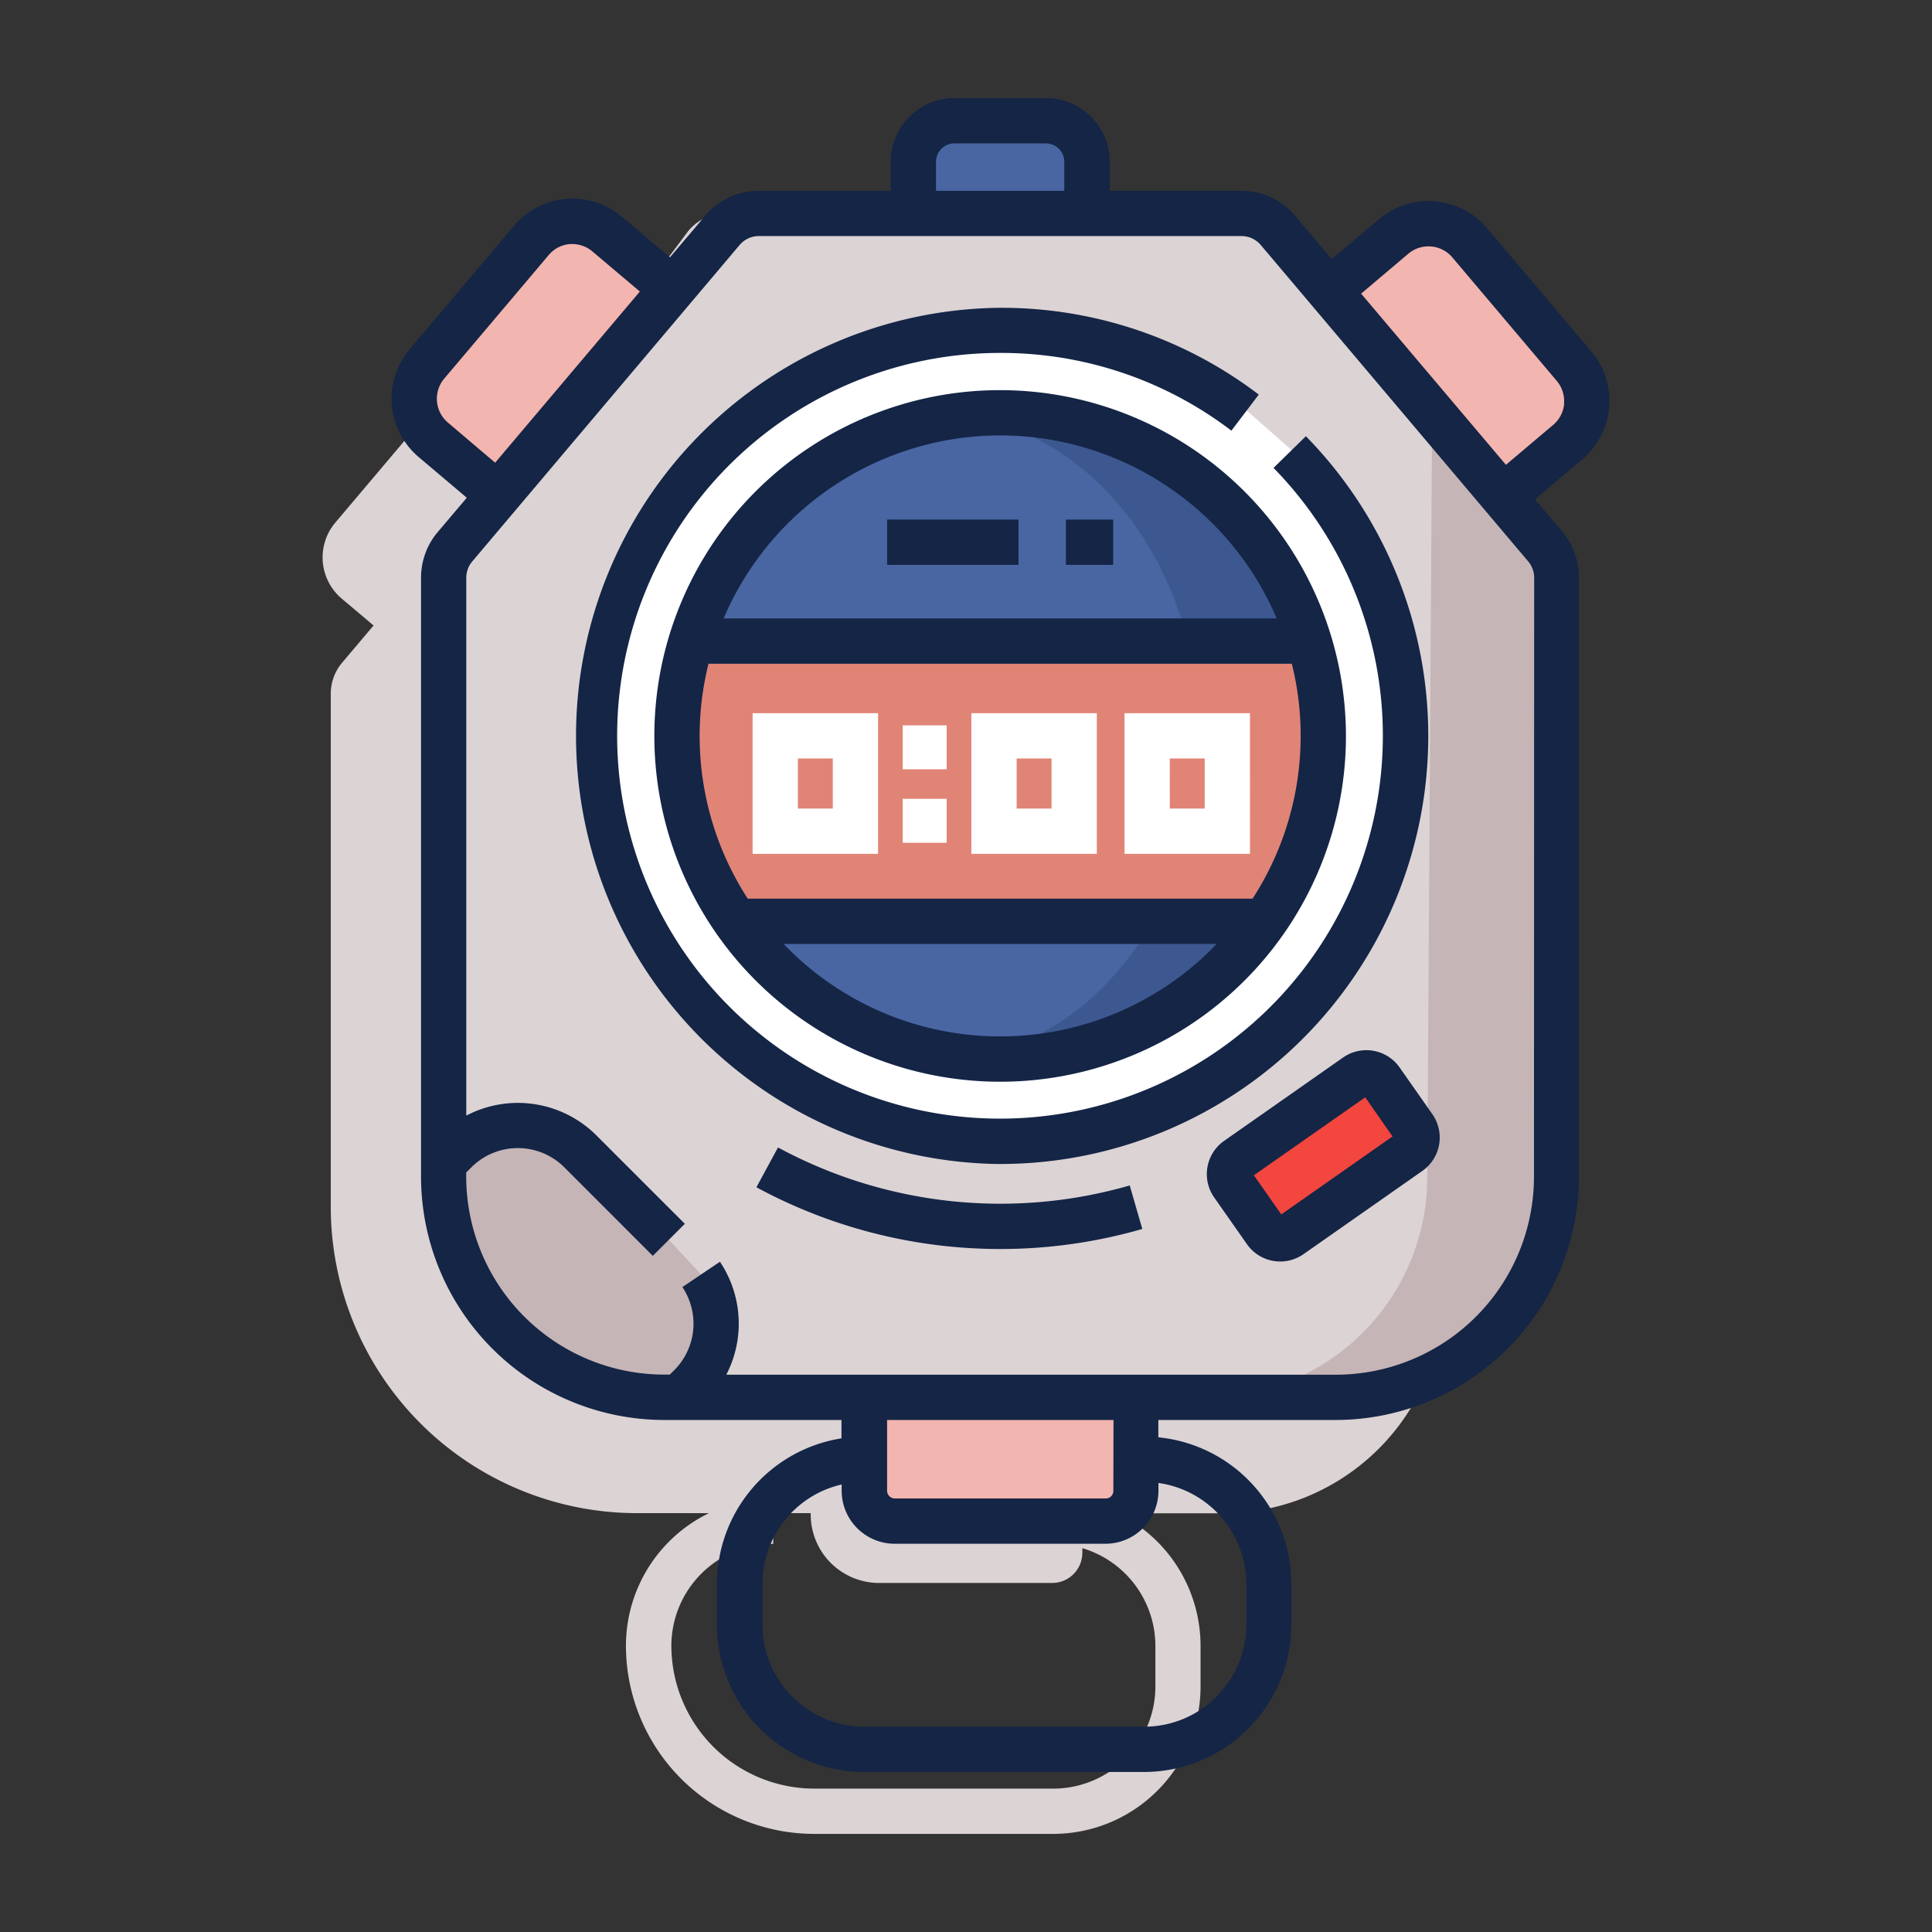<svg xmlns="http://www.w3.org/2000/svg" xmlns:xlink="http://www.w3.org/1999/xlink" class="icon" viewBox="0 0 1024 1024" width="200" height="200"><rect x="0" y="0" width="1024" height="1024" fill="#333333" stroke="none"/><path d="M759.14 351.26L617.4 183.58a25.36 25.36 0 0 0-19.4-9H342.4a25.38 25.38 0 0 0-19.4 9l-32.86 38.88-16.84-14.24a28.6 28.6 0 0 0-40.3 3.38l-55.26 65.38a28.6 28.6 0 0 0 3.38 40.3l16.88 14.24-16.68 19.74a25.4 25.4 0 0 0-6 16.4v272A162.38 162.38 0 0 0 337.64 802h38.12a78.16 78.16 0 0 0-44 70.2 99.84 99.84 0 0 0 99.82 99.8h126.74a78.16 78.16 0 0 0 78-78v-21.72a78.18 78.18 0 0 0-44-70.2h55.8a116.9 116.9 0 0 0 116.9-116.9V367.66a25.38 25.38 0 0 0-5.88-16.4z m-146.76 521.02V894a54.14 54.14 0 0 1-54 54h-126.8a75.82 75.82 0 0 1-75.74-75.74 54.1 54.1 0 0 1 54-54V802h19.86v0.68A36.26 36.26 0 0 0 466 839h91.66a16 16 0 0 0 16-16v-2.44a54.16 54.16 0 0 1 38.72 51.72z" fill="#DCD3D4"></path><path d="M656.96 115.48h-255.6a25.42 25.42 0 0 0-19.4 9l-141.74 167.7a25.38 25.38 0 0 0-6 16.4v317.52a116.9 116.9 0 0 0 116.9 116.9h356a116.9 116.9 0 0 0 116.9-116.9V308.58a25.38 25.38 0 0 0-6-16.4l-141.66-167.7a25.42 25.42 0 0 0-19.4-9z" fill="#C5B5B6"></path><path d="M658.98 113.12H384.48a25.38 25.38 0 0 0-20.34 10.18l-124.86 166.84a25.48 25.48 0 0 0-5.06 15.22v318.36a116.88 116.88 0 0 0 116.9 116.9H639.6a116.88 116.88 0 0 0 116.9-116.9l2.52-397.32a25.36 25.36 0 0 0-5.06-15.24l-74.64-87.86a25.32 25.32 0 0 0-20.34-10.18z" fill="#DCD3D4"></path><path d="M354.5 657.12l-46.86-46.86a46.84 46.84 0 0 0-66.22 0l-6.26 6.26a99.7 99.7 0 0 0 0.52 33.84c6 32 26.28 51.3 33.14 57.88 37.4 35.8 87.42 34 97.52 33.36a53.64 53.64 0 0 0 6.1-14.2 76.32 76.32 0 0 0 2-37.3c-0.96-4.88-2-9.74-2.86-14.62" fill="#C5B5B6"></path><path d="M586.2 806.22h-111.84a16 16 0 0 1-16-16.1v-49.5h144v49.5a16 16 0 0 1-16.16 16.1z" fill="#F3B5AF"></path><path d="M746.62 611.04L683.6 655.2a9.56 9.56 0 0 1-13.28-2.34L652.96 628a9.52 9.52 0 0 1 2.34-13.26l63.02-44.16a9.54 9.54 0 0 1 13.28 2.34l17.36 24.8a9.5 9.5 0 0 1-2.34 13.32z" fill="#F2463E"></path><path d="M508 63.9h48.48a21.76 21.76 0 0 1 21.76 21.76v27.46h-92V85.66A21.76 21.76 0 0 1 508 63.9z" fill="#4966A2"></path><path d="M780 127.2l55.26 65.4a28.6 28.6 0 0 1-3.26 40.3l-27 22.74a9.54 9.54 0 0 1-13.44-1.12L711.7 160a9.54 9.54 0 0 1 1.12-13.44l26.92-22.76A28.62 28.62 0 0 1 780 127.2zM282.46 127.2l-55.28 65.4a28.62 28.62 0 0 0 3.38 40.3l26.92 22.74a9.54 9.54 0 0 0 13.44-1.12L350.8 160a9.54 9.54 0 0 0-1.14-13.44l-26.92-22.74a28.58 28.58 0 0 0-40.28 3.38z" fill="#F3B5AF"></path><path d="M685.78 239.62a214.62 214.62 0 1 1-23.64-20.84" fill="#FFFFFF"></path><path d="M530.279 390.069m-121.113 121.113a171.28 171.28 0 1 0 242.226-242.226 171.28 171.28 0 1 0-242.226 242.226Z" fill="#3D5890"></path><path d="M355.56 390.78a171.28 140.14 90 1 0 280.28 0 171.28 140.14 90 1 0-280.28 0Z" fill="#4966A2"></path><path d="M670.38 488.32H389.82s-32.16-45.64-32-76a328.46 328.46 0 0 1 8.52-72.46h327.52a370.9 370.9 0 0 1 7.46 70c0.36 30.72-19.32 59.42-30.94 78.46z" fill="#E08476"></path><path d="M662.52 452.54H596V378h66.5z m-42.5-24h18.5V402H620zM465.4 452.54h-66.5V378h66.5z m-42.5-24h18.5V402h-18.5zM581.34 452.54h-66.5V378h66.5z m-42.5-24h18.5V402h-18.5zM478.46 384.44h23.3v23.3h-23.3zM478.46 423.38h23.3v23.3h-23.3z" fill="#FFFFFF"></path><path d="M530.1 616.96a226.92 226.92 0 0 1 0-453.82 224.9 224.9 0 0 1 137.08 46l-14.52 19.12a201.06 201.06 0 0 0-122.56-41.2A202.92 202.92 0 1 0 675 248l17.14-16.8a226.9 226.9 0 0 1-162 385.74z" fill="#142546"></path><path d="M530.1 662a271.4 271.4 0 0 1-129.18-32.72l11.44-21.1a247.76 247.76 0 0 0 186.42 20.14l6.66 23.06a271.44 271.44 0 0 1-75.34 10.62zM678.58 668.62a21.52 21.52 0 0 1-17.66-9.16l-17.38-24.8a21.52 21.52 0 0 1 5.3-30l63-44.14a21.52 21.52 0 0 1 30 5.28l17.36 24.78a21.58 21.58 0 0 1-5.28 30l-63.02 44.14a21.44 21.44 0 0 1-12.32 3.9z m-14-45.7l14.54 20.74 58.96-41.32-14.48-20.74z m75.52-22zM530.1 206.78A183.28 183.28 0 1 0 713.38 390a183.48 183.48 0 0 0-183.28-183.22z m0 24a159.52 159.52 0 0 1 146.58 97H383.52a159.52 159.52 0 0 1 146.58-97z m0 318.54a158.76 158.76 0 0 1-114.76-49h229.52a158.76 158.76 0 0 1-114.76 49z m133.78-73H396.32a158.52 158.52 0 0 1-20.8-124.54h309.18a158.72 158.72 0 0 1-20.82 124.54z" fill="#142546"></path><path d="M470.2 275.38h69.62v24H470.2zM564.94 275.38H590v24h-25.06z" fill="#142546"></path><path d="M843.42 186.34l-55.26-65.4a40.66 40.66 0 0 0-57.2-4.8l-25.08 21.2-19.42-22.96A37.26 37.26 0 0 0 658 101.12h-69.8v-15.38A33.8 33.8 0 0 0 554.34 52h-48.48a33.8 33.8 0 0 0-33.76 33.76v15.38h-69.8a37.26 37.26 0 0 0-28.56 13.26l-18.64 22-25.48-21.52a40.62 40.62 0 0 0-57.22 4.8l-55.26 65.4a40.6 40.6 0 0 0 4.8 57.2l25.48 21.54L232 282a37.44 37.44 0 0 0-8.84 24.14v317.58A129.04 129.04 0 0 0 352 752.62h94v9.74a78.2 78.2 0 0 0-66 77.14v21.68a78.16 78.16 0 0 0 78 78h148.42a78.14 78.14 0 0 0 78-78v-21.68a78.16 78.16 0 0 0-70.48-77.7v-9.18h94a129.04 129.04 0 0 0 128.9-128.9V306.2a37.44 37.44 0 0 0-8.64-24.2l-14.64-17.32 25.06-21.2a40.56 40.56 0 0 0 4.8-57.2zM231.6 212.66a16.52 16.52 0 0 1 3.86-12l55.28-65.38a16.44 16.44 0 0 1 11.26-5.92h1.42a16.44 16.44 0 0 1 10.68 4l25.04 21.16-76.7 90.72-25-21.24a16.46 16.46 0 0 1-5.84-11.34z m264.5-126.92a9.78 9.78 0 0 1 9.76-9.74h48.48a9.78 9.78 0 0 1 9.76 9.76v15.38h-68z m164.48 753.76v21.68a54.12 54.12 0 0 1-54 54h-148.48a54.14 54.14 0 0 1-54-54v-21.68a54.14 54.14 0 0 1 42-52.7v3.32a28.12 28.12 0 0 0 28 28.1H586a28.12 28.12 0 0 0 28-28.1V786a54.12 54.12 0 0 1 46.58 53.5z m-70.48-49.38a4 4 0 0 1-4 4.1h-111.92a4.1 4.1 0 0 1-4-4.1v-37.5h120z m222.94-166.4a105 105 0 0 1-104.9 104.9H384.96a58.88 58.88 0 0 0-3.38-59.86l-19.9 13.42a34.86 34.86 0 0 1-4.28 44l-2.4 2.38H352a105 105 0 0 1-104.9-104.9v-2.22l2.74-2.74a34.86 34.86 0 0 1 49.26 0L346 665.62l16.98-16.98-46.88-46.86a58.9 58.9 0 0 0-68.96-10.48V306.2a13.28 13.28 0 0 1 3.18-8.64L392 129.86a13.38 13.38 0 0 1 10.24-4.74H658a13.38 13.38 0 0 1 10.24 4.74l141.74 167.7a13.36 13.36 0 0 1 3.16 8.64z m16-409.8a16.52 16.52 0 0 1-5.82 11.28l-25.04 21.16-76.76-90.72 25.02-21.16a16.58 16.58 0 0 1 23.38 2l55.28 65.38a16.52 16.52 0 0 1 3.86 12.14z" fill="#142546"></path></svg>